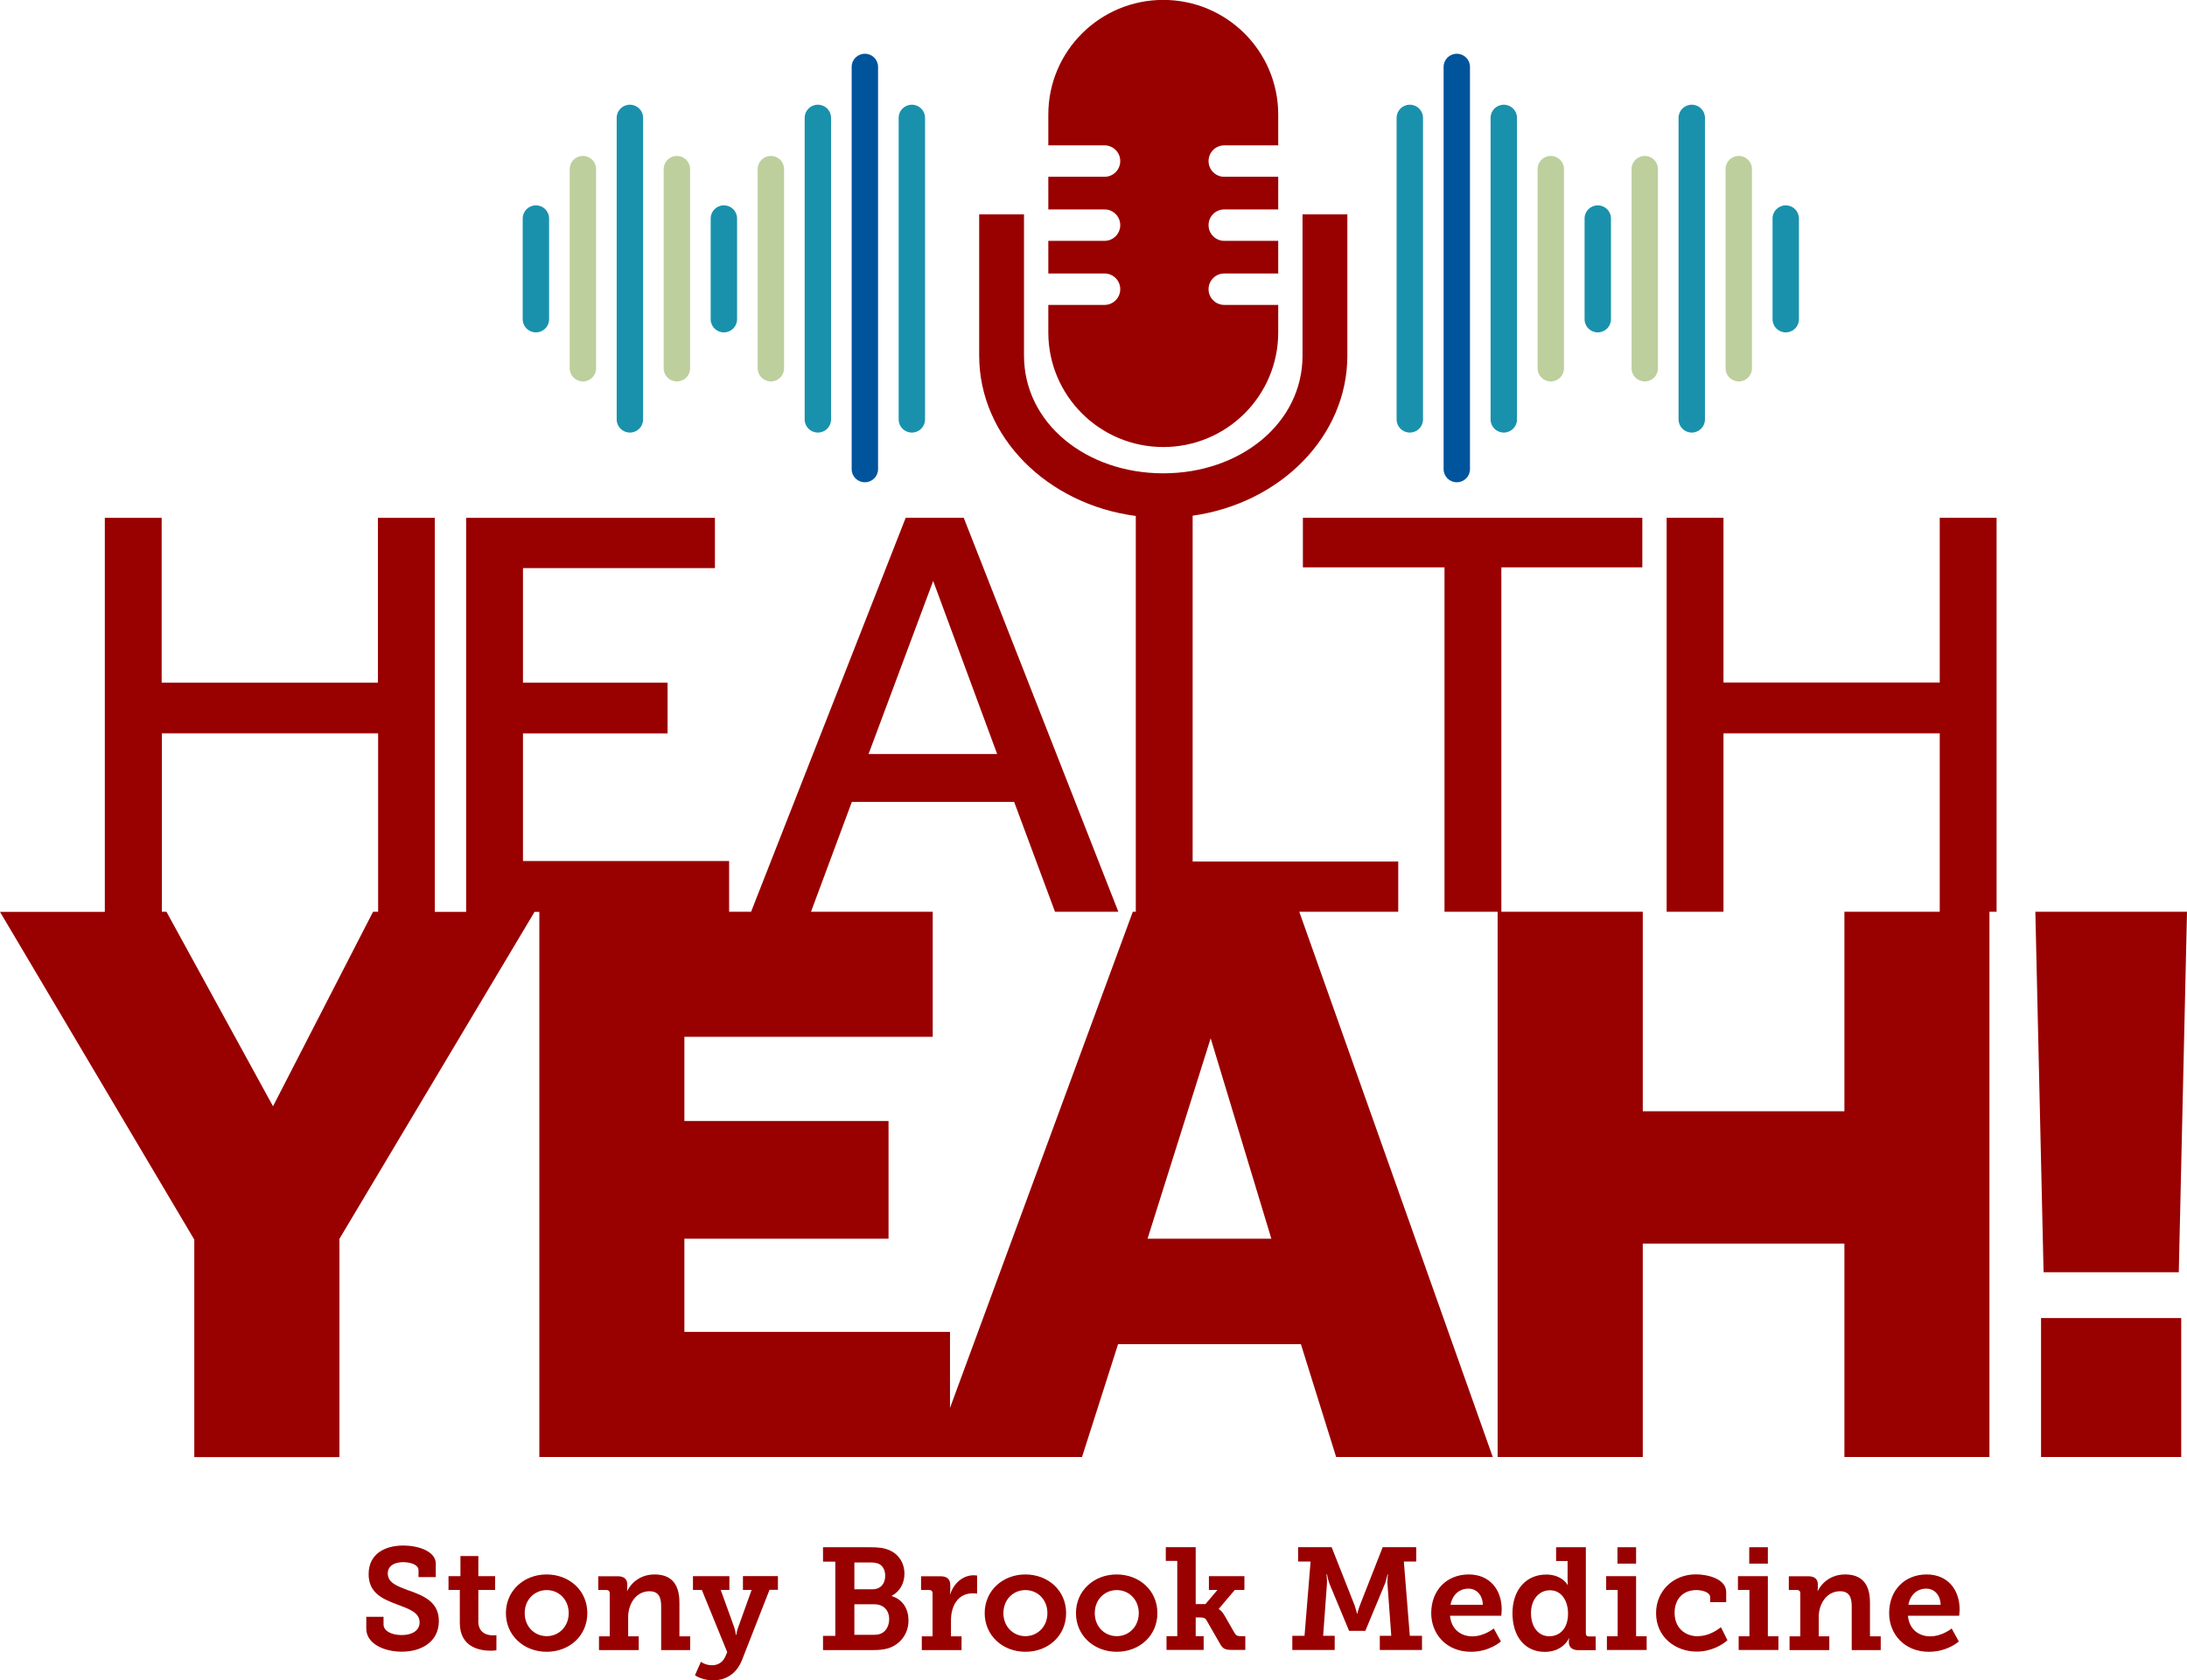<?xml version="1.0" encoding="UTF-8"?>
<svg xmlns="http://www.w3.org/2000/svg" id="Layer_1" viewBox="0 0 242 186">
  <defs>
    <style>.cls-1{fill:#900;}.cls-2{fill:#00549c;}.cls-3{fill:#1991ac;}.cls-4{fill:#bdcf9d;}</style>
  </defs>
  <path class="cls-1" d="M98.68,176.66v-.03c.88-.46,1.4-1.38,1.4-2.44,0-1.26-.71-2.23-1.73-2.63-.59-.24-1.19-.3-2.04-.3h-5.24v1.59h1.36v8.22h-1.36v1.57h5.49c.61,0,1.14-.03,1.7-.19,1.24-.37,2.27-1.51,2.27-3.09,0-1.2-.58-2.31-1.85-2.69ZM94.54,172.94h1.77c.4,0,.71.05.98.18.45.24.66.74.66,1.3,0,.87-.5,1.49-1.4,1.49h-2.01v-2.96h0ZM97.48,180.82c-.24.1-.55.13-.82.13h-2.12v-3.38h2.2c1.04,0,1.65.67,1.65,1.65,0,.72-.34,1.36-.92,1.6ZM105.15,176.45h-.03s.03-.21.03-.51v-.48c0-.69-.37-.99-1.09-.99h-2.14v1.52h.92c.22,0,.35.13.35.35v4.78h-1.19v1.52h4.4v-1.52h-1.17v-1.78c0-1.54.74-2.98,2.39-2.98.29,0,.5.03.5.03v-2s-.18-.03-.37-.03c-1.25,0-2.23.93-2.6,2.1ZM128.72,49.48c7.03,0,12.72-5.68,12.72-12.69v-3.04h-5.97c-.96,0-1.74-.78-1.74-1.74s.78-1.74,1.74-1.74h5.97v-3.61h-5.97c-.96,0-1.74-.78-1.74-1.74s.78-1.74,1.74-1.74h5.97v-3.61h-5.97c-.96,0-1.74-.78-1.74-1.74s.78-1.74,1.74-1.74h5.97v-3.41c0-7.01-5.7-12.69-12.72-12.69s-12.72,5.68-12.72,12.69v3.41h6.22c.96,0,1.74.78,1.74,1.74s-.78,1.74-1.74,1.74h-6.22v3.61h6.22c.96,0,1.74.78,1.74,1.74s-.78,1.74-1.74,1.74h-6.22v3.61h6.22c.96,0,1.74.78,1.74,1.74s-.78,1.74-1.74,1.74h-6.22v3.04c0,7.01,5.7,12.69,12.72,12.69ZM59.68,100.92v60.35h60.05l3.99-12.49h20.23l3.9,12.49h17.33l-21.41-60.35h10.95v-5.56h-22.75v-38.28c9.71-1.37,17.12-8.78,17.12-17.72v-15.63h-4.96v15.63c0,7.5-6.9,13.03-15.41,13.03s-15.41-5.53-15.41-13.03v-15.63h-4.96v15.63c0,9,7.52,16.46,17.33,17.75v43.81h-.33l-20.23,54.92v-8.42h-29.39v-10.31h22.59v-13.03h-22.59v-9.32h27.48v-13.84h-13.47l4.52-12.16h17.96l4.52,12.16h7.01l-17.11-43.61h-6.42l-17.11,43.61h-2.43v-5.62h-22.81v-14.12h16v-5.62h-16v-12.68h21.24v-5.56h-27.53v43.61h-3.47v-43.61h-6.29v18.24h-23.93v-18.24h-6.29v43.61H0l21.5,36.28v24.07h16.06v-24.16l21.59-36.19h.54,0ZM133.97,114.94l6.71,22.17h-13.7l6.98-22.17ZM103.26,64.3l7.08,19.16h-14.23l7.15-19.16ZM41.84,100.92h-.56l-11.07,21.53-11.79-21.53h-.51v-19.75h23.93v19.75h0ZM52.93,179.43v-3.45h1.86v-1.52h-1.86v-2.23h-1.98v2.23h-1.32v1.52h1.25v3.65c0,2.74,2.27,3.08,3.42,3.08.37,0,.63-.05.63-.05v-1.67s-.14.02-.37.02c-.58,0-1.64-.19-1.64-1.59ZM82.22,175.98h.95l-1.48,4.13c-.16.4-.22.85-.22.85h-.05s-.03-.45-.18-.85l-1.49-4.13h.96v-1.52h-4.03v1.52h.98l2.81,6.89-.22.51c-.26.59-.79.94-1.45.94-.76,0-1.24-.38-1.24-.38l-.66,1.49s.8.56,1.99.56c1.4,0,2.62-.69,3.24-2.31l3.02-7.71h.93v-1.52h-3.87v1.52h0ZM45.16,176.02c-1.19-.45-2.25-.82-2.25-1.86,0-.87.77-1.25,1.7-1.25.85,0,1.7.3,1.7.88v.77h1.91v-1.49c0-1.31-1.81-2-3.61-2-1.96,0-3.82.88-3.82,3.17,0,2.04,1.49,2.72,3.02,3.3,1.32.51,2.62.88,2.62,2.03,0,.91-.82,1.41-1.98,1.41-1.08,0-2.01-.43-2.01-1.17v-.85h-1.91v1.3c0,1.71,2.02,2.56,3.92,2.56,2.15,0,4.11-1.07,4.11-3.4,0-2.13-1.7-2.8-3.41-3.41h0ZM60.48,174.27c-2.49,0-4.5,1.78-4.5,4.28s2.01,4.28,4.51,4.28,4.5-1.76,4.5-4.28-2.01-4.28-4.51-4.28ZM60.5,181.1c-1.33,0-2.44-1.03-2.44-2.55s1.11-2.55,2.44-2.55,2.43,1.04,2.43,2.55-1.11,2.55-2.43,2.55ZM75.18,177.38c0-2.16-1-3.11-2.75-3.11-2.06,0-2.92,1.57-3.02,1.83h-.03s.03-.18.03-.35v-.37c0-.58-.34-.91-1.06-.91h-2.15v1.52h.92c.22,0,.35.13.35.35v4.78h-1.19v1.52h4.4v-1.52h-1.17v-2.15c0-1.43.87-2.84,2.35-2.84,1.03,0,1.3.67,1.3,1.67v4.84h3.21v-1.52h-1.19v-3.73h0ZM213.2,174.27c-2.46,0-4.16,1.76-4.16,4.28,0,2.32,1.69,4.28,4.4,4.28,2.06,0,3.31-1.14,3.31-1.14l-.79-1.44s-1.04.87-2.38.87c-1.24,0-2.33-.77-2.46-2.28h5.67s.05-.45.05-.69c0-2.16-1.29-3.88-3.65-3.88h0ZM211.17,177.63c.19-1.07.93-1.79,1.98-1.79.87,0,1.56.67,1.59,1.79h-3.57ZM195.62,171.26h-2.06v1.81h2.06v-1.81ZM195.62,174.46h-3.31v1.52h1.27v5.13h-1.19v1.52h4.4v-1.52h-1.17v-6.65ZM206.92,177.38c0-2.16-1-3.11-2.75-3.11-2.06,0-2.92,1.57-3.02,1.83h-.03s.03-.18.03-.35v-.37c0-.58-.34-.91-1.06-.91h-2.15v1.52h.92c.22,0,.35.13.35.35v4.78h-1.19v1.52h4.4v-1.52h-1.17v-2.15c0-1.43.87-2.84,2.35-2.84,1.03,0,1.3.67,1.3,1.67v4.84h3.21v-1.52h-1.19v-3.73h0ZM214.64,75.55h-23.93v-18.24h-6.29v43.61h6.29v-19.75h23.93v19.75h-10.55v22.08h-22.31v-22.08h-15.65v-38.12h15.6v-5.49h-37.56v5.49h15.67v38.12h5.88v60.35h16.06v-23.62h22.31v23.62h16.05v-60.35h.79v-43.61h-6.29v18.24ZM113.46,174.27c-2.49,0-4.5,1.78-4.5,4.28s2.01,4.28,4.51,4.28,4.5-1.76,4.5-4.28-2.01-4.28-4.51-4.28ZM113.47,181.1c-1.33,0-2.44-1.03-2.44-2.55s1.11-2.55,2.44-2.55,2.43,1.04,2.43,2.55-1.11,2.55-2.43,2.55ZM187.87,181.11c-1.4,0-2.57-.91-2.57-2.6,0-1.49.91-2.51,2.41-2.51.69,0,1.53.25,1.53.8v.54h1.77v-1.12c0-1.44-1.99-1.96-3.36-1.96-2.52,0-4.4,1.86-4.4,4.29,0,2.64,2.12,4.26,4.51,4.26,1.56,0,2.83-.74,3.39-1.26l-.72-1.44c-.45.35-1.4.99-2.55.99ZM241.09,140.82l.91-39.9h-16.78l.91,39.9h14.97ZM225.85,161.27h15.51v-15.38h-15.51v15.38ZM155.35,172.84h1.36v-1.59h-3.71l-2.52,6.43c-.21.56-.29.94-.29.94h-.03s-.08-.38-.27-.94l-2.54-6.43h-3.71v1.59h1.38l-.67,8.22h-1.35v1.57h4.69v-1.57h-1.28l.42-5.74c.03-.4-.05-1.06-.05-1.06h.06s.11.62.26,1.01l2.18,5.24h1.8l2.18-5.24c.14-.39.27-1.01.27-1.01h.05s-.08.66-.05,1.06l.42,5.74h-1.27v1.57h4.67v-1.57h-1.35l-.66-8.22h0ZM181.04,171.26h-2.06v1.81h2.06v-1.81ZM123.56,174.27c-2.49,0-4.5,1.78-4.5,4.28s2.01,4.28,4.51,4.28,4.5-1.76,4.5-4.28-2.01-4.28-4.51-4.28ZM123.58,181.1c-1.33,0-2.44-1.03-2.44-2.55s1.11-2.55,2.44-2.55,2.43,1.04,2.43,2.55-1.11,2.55-2.43,2.55ZM136.65,180.82l-1.16-2.02c-.32-.54-.61-.69-.63-.69v-.03l1.78-2.1h1.06v-1.52h-3.93v1.52h.95l-1.33,1.57h-1.08v-6.3h-3.31v1.52h1.27v8.33h-1.19v1.52h4.11v-1.52h-.88v-2.07h.48c.29,0,.55.02.71.3l1.48,2.58c.32.59.59.71,1.29.71h1.53v-1.52h-.47c-.38,0-.53-.05-.67-.29ZM181.04,174.46h-3.31v1.52h1.27v5.13h-1.19v1.52h4.4v-1.52h-1.17v-6.65ZM175.48,180.76v-9.5h-3.29v1.52h1.27v2.07c0,.34.03.58.03.58h-.03s-.61-1.15-2.36-1.15c-2.22,0-3.74,1.68-3.74,4.28s1.4,4.28,3.58,4.28c2.04,0,2.68-1.52,2.68-1.52h.03s-.05.14-.05.37v.1c0,.46.3.86,1.04.86h1.93v-1.52h-.74c-.23,0-.35-.11-.35-.35h0ZM171.43,181.11c-1.19,0-2.02-1.01-2.02-2.56s.93-2.53,2.09-2.53c1.35,0,2.01,1.25,2.01,2.58,0,1.75-1,2.51-2.07,2.51ZM162.53,174.27c-2.46,0-4.16,1.76-4.16,4.28,0,2.32,1.69,4.28,4.4,4.28,2.06,0,3.31-1.14,3.31-1.14l-.79-1.44s-1.04.87-2.38.87c-1.24,0-2.33-.77-2.46-2.28h5.67s.05-.45.05-.69c0-2.16-1.29-3.88-3.65-3.88h0ZM160.51,177.63c.19-1.07.93-1.79,1.98-1.79.87,0,1.56.67,1.59,1.79h-3.57Z"></path>
  <path class="cls-3" d="M102.36,13.04c0-.8-.65-1.45-1.46-1.45s-1.46.65-1.46,1.45v33.39c0,.8.65,1.45,1.46,1.45s1.46-.65,1.46-1.45V13.04Z"></path>
  <path class="cls-3" d="M91.96,13.04c0-.8-.65-1.45-1.46-1.45s-1.46.65-1.46,1.45v33.39c0,.8.65,1.45,1.46,1.45s1.46-.65,1.46-1.45V13.04Z"></path>
  <path class="cls-2" d="M97.16,7.4c0-.8-.65-1.45-1.46-1.45s-1.46.65-1.46,1.45v44.53c0,.8.65,1.45,1.46,1.45s1.46-.65,1.46-1.45V7.4Z"></path>
  <path class="cls-4" d="M86.76,18.71c0-.8-.65-1.45-1.46-1.45s-1.46.65-1.46,1.45v22.06c0,.8.65,1.45,1.46,1.45s1.46-.65,1.46-1.45v-22.06Z"></path>
  <path class="cls-3" d="M81.56,24.18c0-.8-.65-1.45-1.46-1.45s-1.46.65-1.46,1.45v11.16c0,.8.65,1.45,1.46,1.45s1.46-.65,1.46-1.45v-11.16Z"></path>
  <path class="cls-4" d="M76.36,18.71c0-.8-.65-1.45-1.46-1.45s-1.46.65-1.46,1.45v22.06c0,.8.65,1.45,1.46,1.45s1.46-.65,1.46-1.45v-22.06Z"></path>
  <path class="cls-3" d="M71.16,13.04c0-.8-.65-1.45-1.46-1.45s-1.46.65-1.46,1.45v33.39c0,.8.65,1.45,1.46,1.45s1.46-.65,1.46-1.45V13.04Z"></path>
  <path class="cls-4" d="M65.96,18.71c0-.8-.65-1.45-1.46-1.45s-1.46.65-1.46,1.45v22.06c0,.8.65,1.45,1.46,1.45s1.46-.65,1.46-1.45v-22.06Z"></path>
  <path class="cls-3" d="M60.76,24.18c0-.8-.65-1.45-1.46-1.45s-1.46.65-1.46,1.45v11.16c0,.8.65,1.45,1.46,1.45s1.46-.65,1.46-1.45v-11.16Z"></path>
  <path class="cls-3" d="M154.54,46.43c0,.8.65,1.45,1.46,1.45s1.46-.65,1.46-1.45V13.04c0-.8-.65-1.45-1.46-1.45s-1.46.65-1.46,1.45v33.39Z"></path>
  <path class="cls-3" d="M164.94,46.43c0,.8.65,1.45,1.46,1.45s1.46-.65,1.46-1.45V13.04c0-.8-.65-1.45-1.46-1.45s-1.46.65-1.46,1.45v33.39Z"></path>
  <path class="cls-2" d="M159.74,51.93c0,.8.65,1.45,1.46,1.45s1.46-.65,1.46-1.45V7.4c0-.8-.65-1.45-1.46-1.45s-1.46.65-1.46,1.45v44.53Z"></path>
  <path class="cls-4" d="M170.14,40.77c0,.8.65,1.45,1.46,1.45s1.46-.65,1.46-1.45v-22.06c0-.8-.65-1.45-1.46-1.45s-1.46.65-1.46,1.45v22.06Z"></path>
  <path class="cls-3" d="M175.34,35.34c0,.8.65,1.45,1.46,1.45s1.46-.65,1.46-1.45v-11.16c0-.8-.65-1.45-1.46-1.45s-1.46.65-1.46,1.45v11.16Z"></path>
  <path class="cls-4" d="M180.54,40.77c0,.8.65,1.45,1.46,1.45s1.46-.65,1.46-1.45v-22.06c0-.8-.65-1.45-1.46-1.45s-1.46.65-1.46,1.45v22.06Z"></path>
  <path class="cls-3" d="M185.74,46.43c0,.8.65,1.45,1.46,1.45s1.46-.65,1.46-1.45V13.04c0-.8-.65-1.45-1.46-1.45s-1.46.65-1.46,1.45v33.39Z"></path>
  <path class="cls-4" d="M190.94,40.77c0,.8.65,1.45,1.46,1.45s1.46-.65,1.46-1.45v-22.06c0-.8-.65-1.45-1.46-1.45s-1.46.65-1.46,1.45v22.06Z"></path>
  <path class="cls-3" d="M196.14,35.34c0,.8.65,1.45,1.46,1.45s1.46-.65,1.46-1.45v-11.16c0-.8-.65-1.45-1.46-1.45s-1.46.65-1.46,1.45v11.16Z"></path>
</svg>
